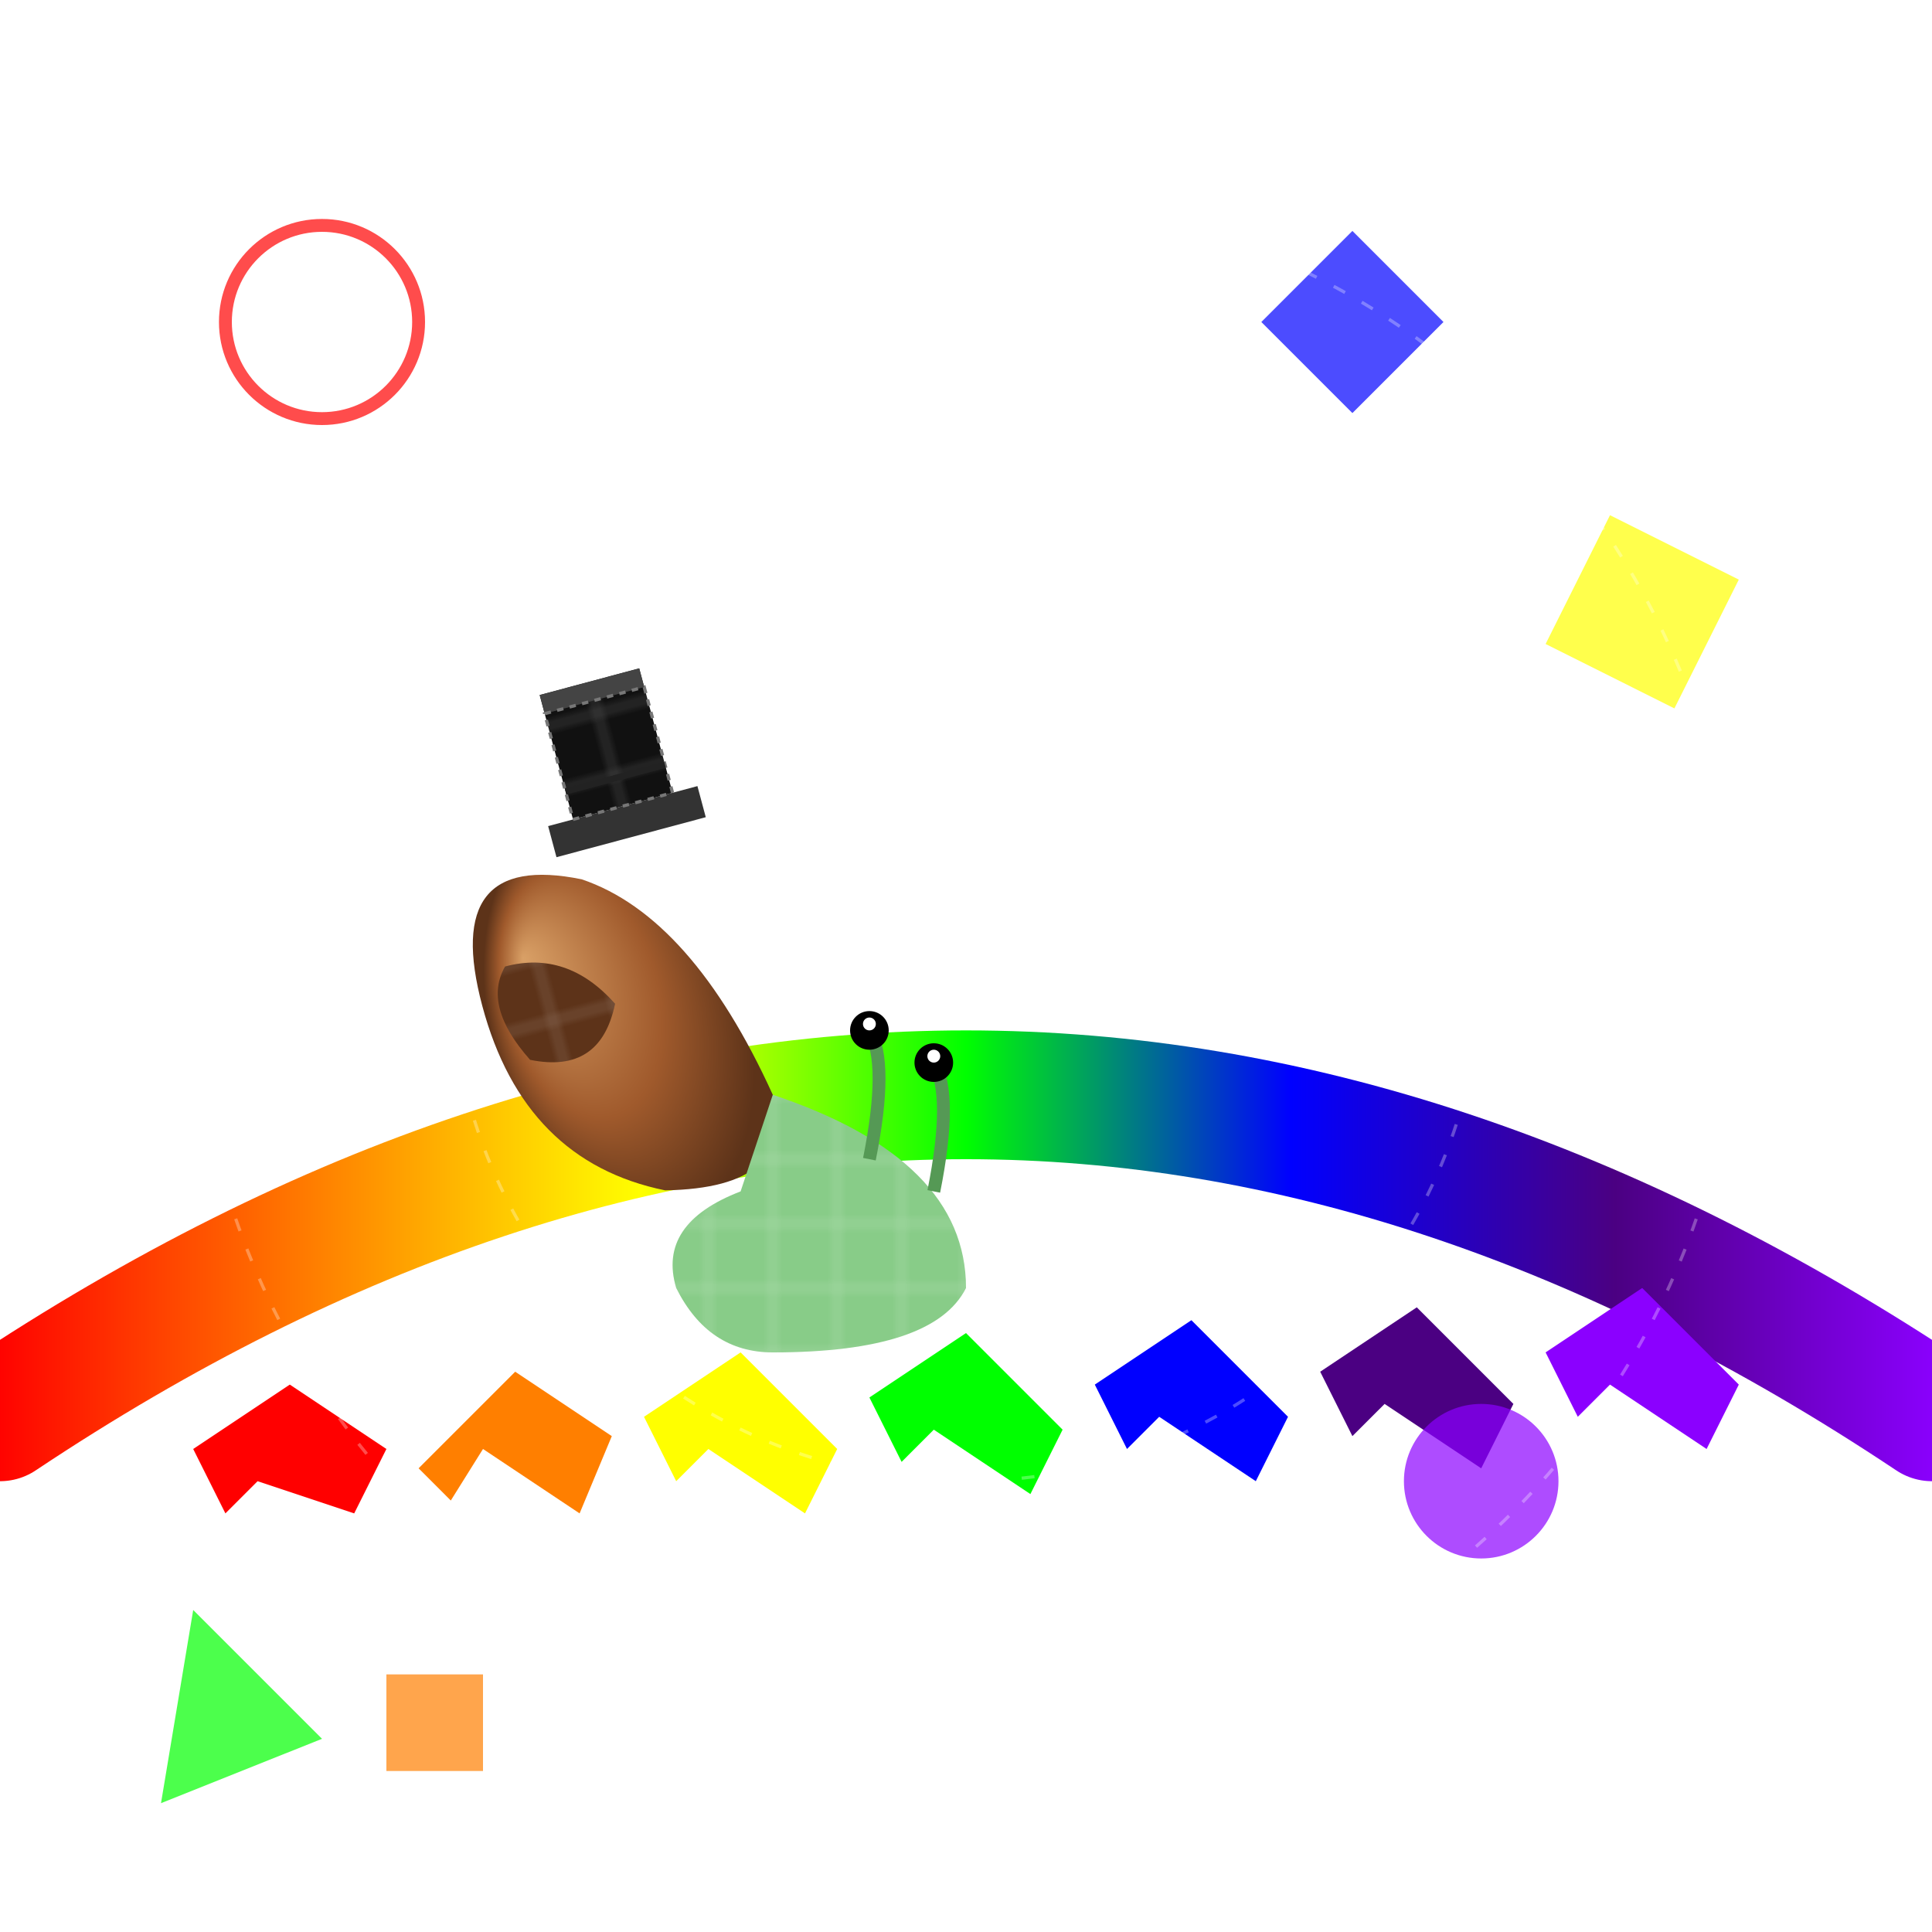 <svg viewBox="0 0 300 300" xmlns="http://www.w3.org/2000/svg">
  <defs>
    <linearGradient id="rainbowGradient" x1="0%" y1="0%" x2="100%" y2="0%">
      <stop offset="0%" stop-color="#FF0000"/>
      <stop offset="16.67%" stop-color="#FF7F00"/>
      <stop offset="33.33%" stop-color="#FFFF00"/>
      <stop offset="50%" stop-color="#00FF00"/>
      <stop offset="66.67%" stop-color="#0000FF"/>
      <stop offset="83.33%" stop-color="#4B0082"/>
      <stop offset="100%" stop-color="#8B00FF"/>
    </linearGradient>
    <radialGradient id="shellGradient" cx="50%" cy="50%" r="50%" fx="20%" fy="30%">
      <stop offset="0%" stop-color="#D9A066"/>
      <stop offset="60%" stop-color="#A05A2C"/>
      <stop offset="100%" stop-color="#5D3319"/>
    </radialGradient>
    <pattern id="patternGrid" width="10" height="10" patternUnits="userSpaceOnUse">
      <rect width="10" height="10" fill="none" stroke="#ffffff" stroke-width="0.5" stroke-opacity="0.3"/>
    </pattern>
  </defs>
  
  <!-- Rainbow path -->
  <path d="M0,220 Q150,120 300,220" stroke="url(#rainbowGradient)" stroke-width="20" fill="none" stroke-linecap="round"/>
  
  <!-- Geometric rainbow trail -->
  <g transform="translate(0, 225)">
    <polygon points="30,0 45,-10 60,0 55,10 40,5 35,10" fill="#FF0000"/>
    <polygon points="65,3 80,-12 95,-2 90,10 75,0 70,8" fill="#FF7F00"/>
    <polygon points="100,-5 115,-15 130,0 125,10 110,0 105,5" fill="#FFFF00"/>
    <polygon points="135,-8 150,-18 165,-3 160,7 145,-3 140,2" fill="#00FF00"/>
    <polygon points="170,-10 185,-20 200,-5 195,5 180,-5 175,0" fill="#0000FF"/>
    <polygon points="205,-12 220,-22 235,-7 230,3 215,-7 210,-2" fill="#4B0082"/>
    <polygon points="240,-15 255,-25 270,-10 265,0 250,-10 245,-5" fill="#8B00FF"/>
  </g>
  
  <!-- Snail body -->
  <g transform="translate(120, 170)">
    <!-- Shell -->
    <g transform="rotate(-15)">
      <path d="M0,0 Q-5,-30 -20,-40 Q-40,-50 -40,-25 Q-40,0 -20,10 Q0,15 0,0 Z" fill="url(#shellGradient)"/>
      <path d="M-20,-20 Q-25,-30 -35,-30 Q-40,-25 -35,-15 Q-25,-10 -20,-20 Z" fill="#5D3319"/>
      <path d="M-20,-20 Q-25,-30 -35,-30 Q-40,-25 -35,-15 Q-25,-10 -20,-20 Z" fill="url(#patternGrid)"/>
    </g>
    
    <!-- Body -->
    <path d="M0,0 Q30,10 30,30 Q25,40 0,40 Q-10,40 -15,30 Q-18,20 -5,15 Z" fill="#88cc88"/>
    <path d="M0,0 Q30,10 30,30 Q25,40 0,40 Q-10,40 -15,30 Q-18,20 -5,15 Z" fill="url(#patternGrid)"/>
    
    <!-- Eyes on stalks -->
    <g transform="translate(25, 15)">
      <path d="M0,0 Q3,-15 0,-20" stroke="#559955" stroke-width="2" fill="none"/>
      <circle cx="0" cy="-20" r="3" fill="#000"/>
      <circle cx="0" cy="-21" r="1" fill="#fff"/>
    </g>
    <g transform="translate(15, 10)">
      <path d="M0,0 Q3,-15 0,-20" stroke="#559955" stroke-width="2" fill="none"/>
      <circle cx="0" cy="-20" r="3" fill="#000"/>
      <circle cx="0" cy="-21" r="1" fill="#fff"/>
    </g>
  </g>
  
  <!-- Top hat -->
  <g transform="translate(98, 130) rotate(-15)">
    <rect x="-12" y="-5" width="24" height="5" fill="#333"/>
    <rect x="-8" y="-25" width="16" height="20" fill="#111"/>
    <rect x="-8" y="-25" width="16" height="20" fill="url(#patternGrid)"/>
    <rect x="-8" y="-25" width="16" height="3" fill="#444"/>
    <path d="M-8,-22 L8,-22 L8,-5 L-8,-5 Z" fill="none" stroke="#777" stroke-width="0.5" stroke-dasharray="1,1"/>
    <rect x="-8" y="-10" width="16" height="1" fill="#222"/>
  </g>
  
  <!-- Abstract geometric elements -->
  <g opacity="0.7">
    <circle cx="50" cy="50" r="15" fill="none" stroke="#FF0000" stroke-width="2"/>
    <rect x="200" y="40" width="20" height="20" transform="rotate(45 210 50)" fill="#0000FF"/>
    <polygon points="250,80 270,90 260,110 240,100" fill="#FFFF00"/>
    <path d="M30,250 L50,270 L25,280 Z" fill="#00FF00"/>
    <circle cx="230" cy="230" r="12" fill="#8B00FF"/>
    <rect x="60" y="260" width="15" height="15" fill="#FF7F00"/>
  </g>
  
  <!-- Decorative elements -->
  <g opacity="0.3">
    <circle cx="150" cy="150" r="120" fill="none" stroke="#fff" stroke-width="0.5" stroke-dasharray="2,3"/>
    <circle cx="150" cy="150" r="80" fill="none" stroke="#fff" stroke-width="0.5" stroke-dasharray="2,3"/>
  </g>
</svg>